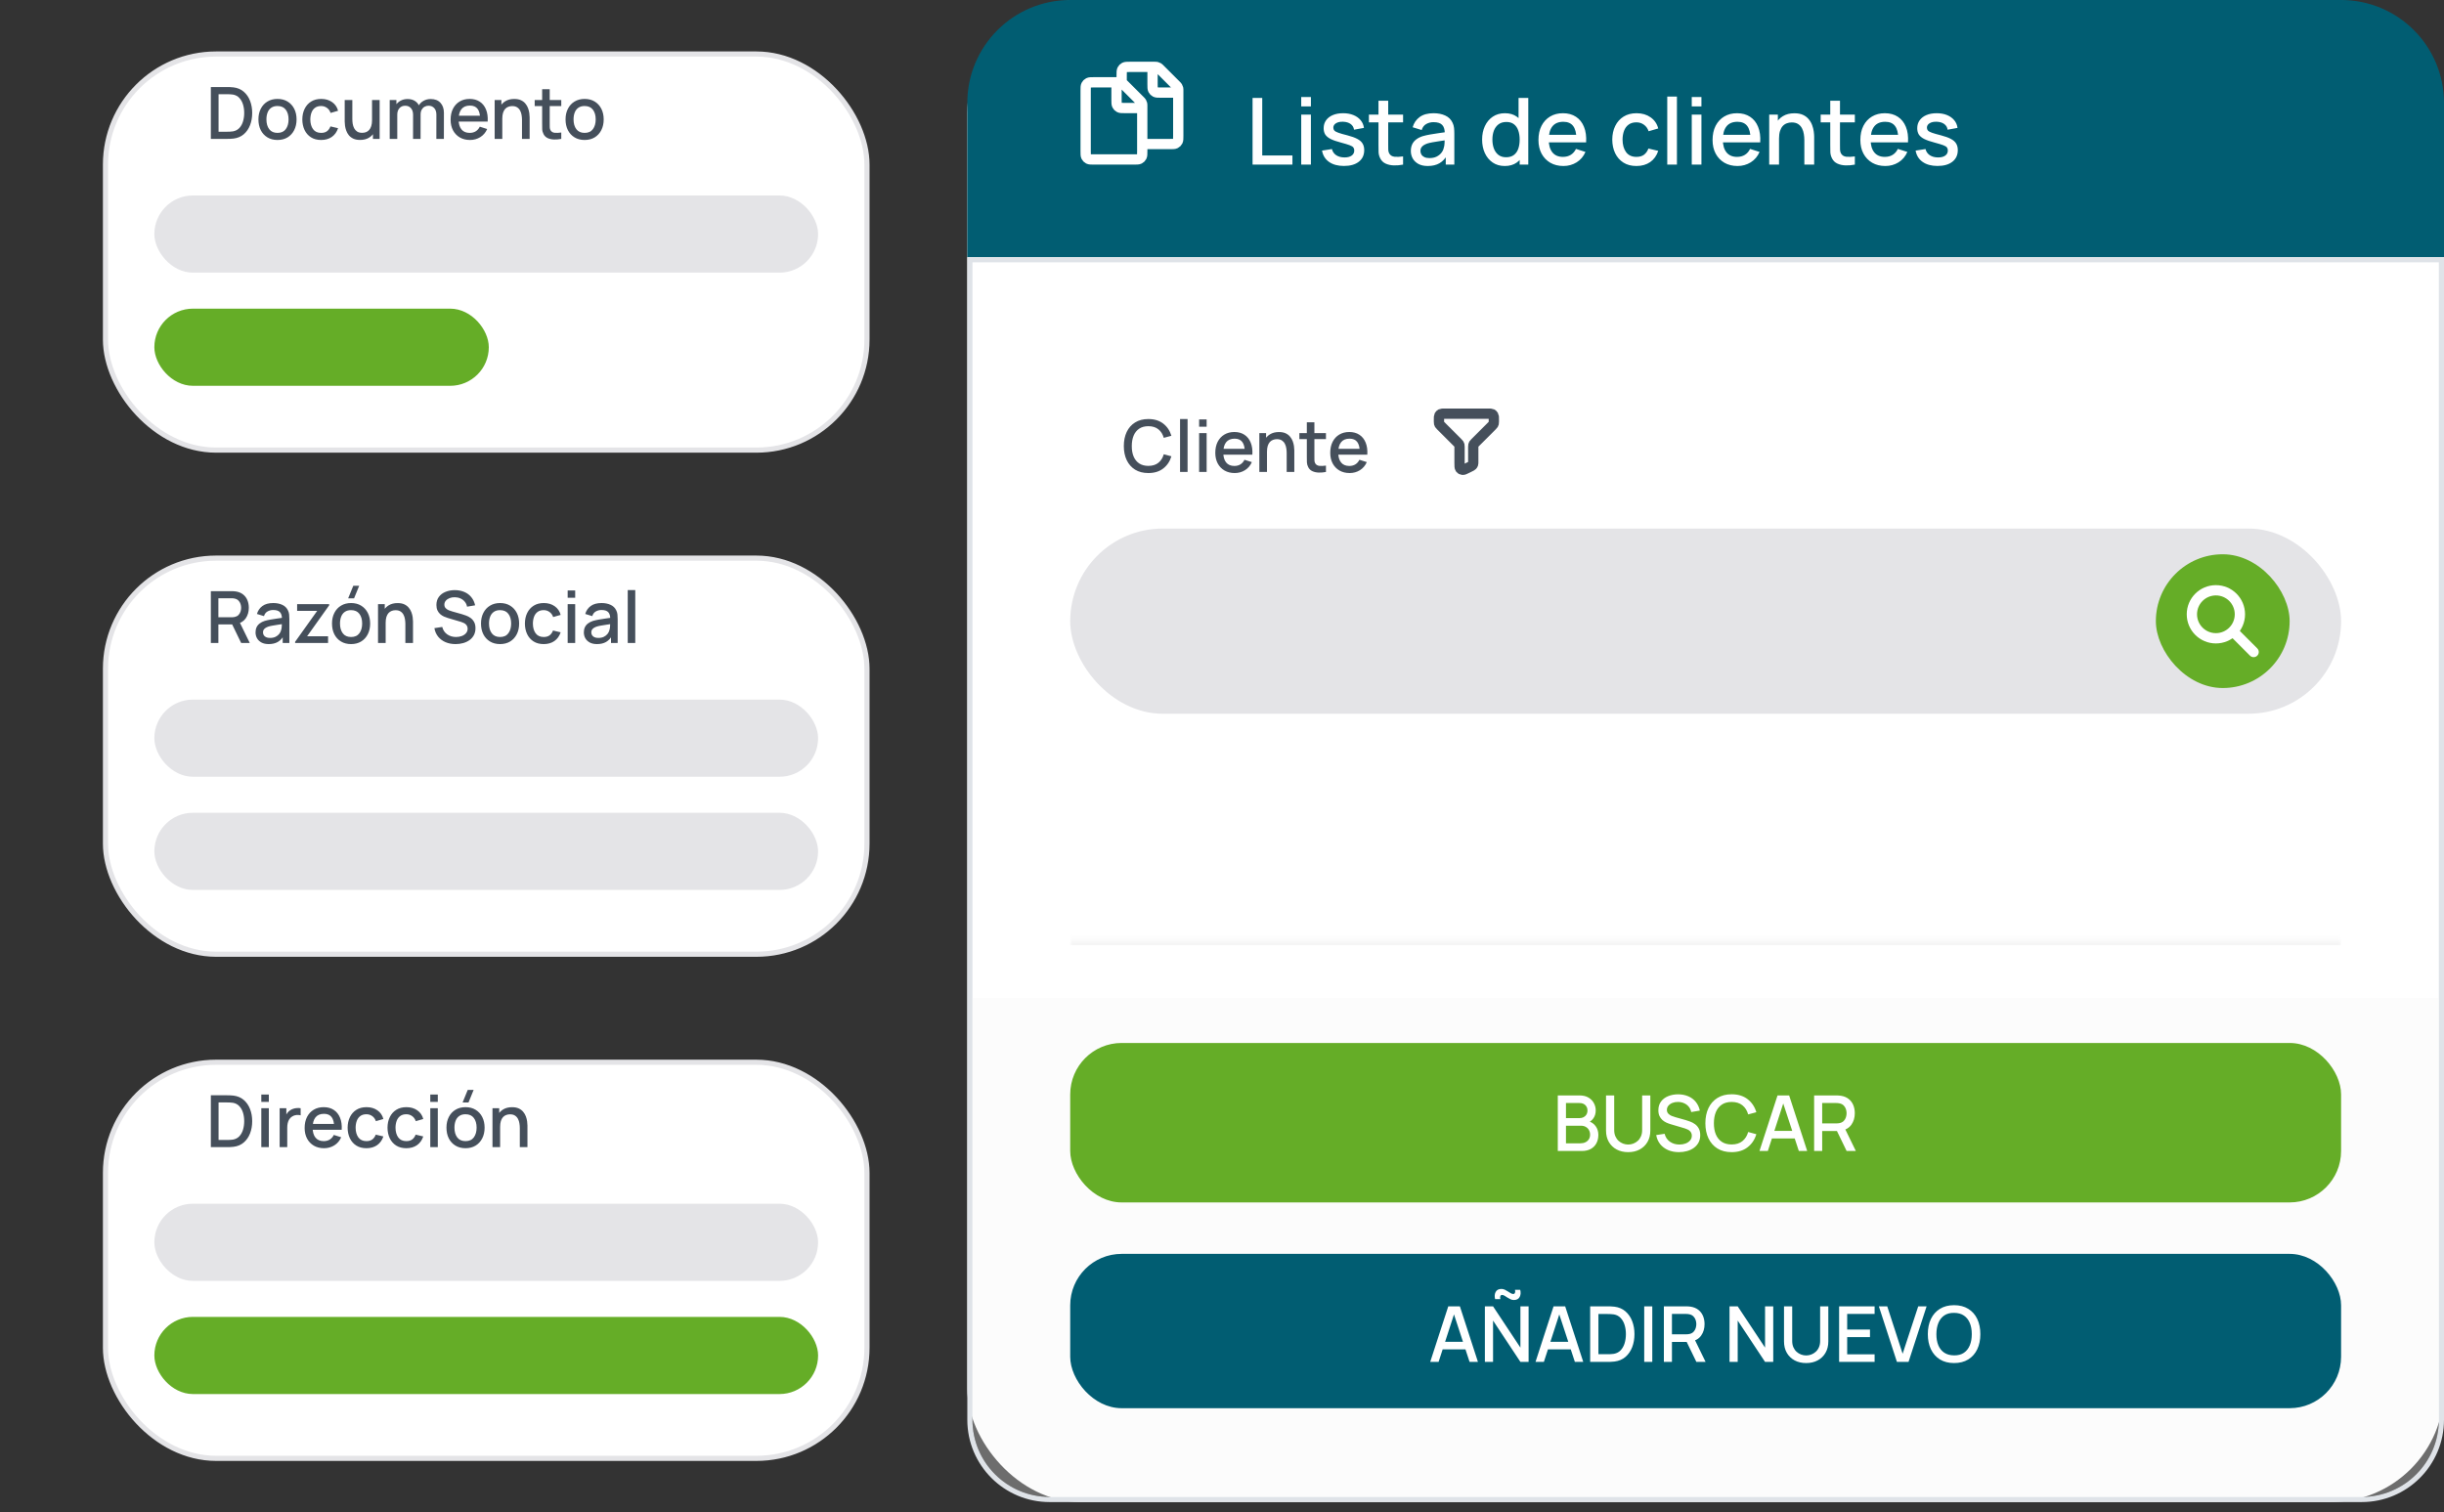 <svg xmlns="http://www.w3.org/2000/svg" width="475" height="294" viewBox="0 0 475 294" fill="none"><rect x="0" y="0" width="475" height="294" fill="#333333" stroke="none"/><rect x="20.5" y="10.5" width="148" height="77" rx="21.5" fill="white"></rect><rect x="20.5" y="10.5" width="148" height="77" rx="21.5" stroke="#E4E4E7"></rect><path d="M40.98 27V16.92H44.137C44.23 16.92 44.403 16.922 44.655 16.927C44.912 16.932 45.157 16.95 45.39 16.983C46.179 17.081 46.841 17.363 47.378 17.83C47.919 18.297 48.328 18.889 48.603 19.608C48.878 20.322 49.016 21.106 49.016 21.96C49.016 22.819 48.878 23.607 48.603 24.326C48.328 25.04 47.919 25.63 47.378 26.097C46.841 26.559 46.179 26.839 45.39 26.937C45.157 26.97 44.912 26.988 44.655 26.993C44.403 26.998 44.23 27 44.137 27H40.98ZM42.478 25.607H44.137C44.296 25.607 44.485 25.602 44.704 25.593C44.923 25.584 45.117 25.565 45.285 25.537C45.798 25.439 46.214 25.217 46.531 24.872C46.853 24.522 47.089 24.093 47.238 23.584C47.387 23.075 47.462 22.534 47.462 21.96C47.462 21.367 47.385 20.819 47.231 20.315C47.077 19.806 46.839 19.382 46.517 19.041C46.2 18.696 45.789 18.476 45.285 18.383C45.117 18.35 44.921 18.332 44.697 18.327C44.478 18.318 44.291 18.313 44.137 18.313H42.478V25.607ZM53.929 27.21C53.173 27.21 52.517 27.04 51.962 26.699C51.407 26.358 50.977 25.889 50.674 25.292C50.375 24.69 50.226 23.997 50.226 23.213C50.226 22.424 50.38 21.731 50.688 21.134C50.996 20.532 51.428 20.065 51.983 19.734C52.538 19.398 53.187 19.23 53.929 19.23C54.685 19.23 55.341 19.4 55.896 19.741C56.451 20.082 56.881 20.551 57.184 21.148C57.487 21.745 57.639 22.434 57.639 23.213C57.639 24.002 57.485 24.697 57.177 25.299C56.874 25.896 56.444 26.365 55.889 26.706C55.334 27.042 54.68 27.21 53.929 27.21ZM53.929 25.831C54.652 25.831 55.191 25.588 55.546 25.103C55.905 24.613 56.085 23.983 56.085 23.213C56.085 22.424 55.903 21.794 55.539 21.323C55.18 20.847 54.643 20.609 53.929 20.609C53.439 20.609 53.035 20.721 52.718 20.945C52.401 21.164 52.165 21.47 52.011 21.862C51.857 22.249 51.78 22.7 51.78 23.213C51.78 24.006 51.962 24.641 52.326 25.117C52.69 25.593 53.224 25.831 53.929 25.831ZM62.411 27.21C61.637 27.21 60.979 27.037 60.437 26.692C59.896 26.347 59.481 25.873 59.191 25.271C58.907 24.669 58.762 23.985 58.757 23.22C58.762 22.441 58.911 21.752 59.205 21.155C59.499 20.553 59.919 20.082 60.465 19.741C61.011 19.4 61.667 19.23 62.432 19.23C63.258 19.23 63.963 19.435 64.546 19.846C65.134 20.257 65.522 20.819 65.708 21.533L64.252 21.953C64.108 21.528 63.87 21.199 63.538 20.966C63.212 20.728 62.836 20.609 62.411 20.609C61.931 20.609 61.536 20.723 61.228 20.952C60.92 21.176 60.692 21.484 60.542 21.876C60.393 22.268 60.316 22.716 60.311 23.22C60.316 23.999 60.493 24.629 60.843 25.11C61.198 25.591 61.721 25.831 62.411 25.831C62.883 25.831 63.263 25.724 63.552 25.509C63.846 25.29 64.07 24.977 64.224 24.571L65.708 24.921C65.461 25.658 65.053 26.225 64.483 26.622C63.914 27.014 63.223 27.21 62.411 27.21ZM69.983 27.203C69.461 27.203 69.022 27.119 68.667 26.951C68.313 26.783 68.023 26.564 67.799 26.293C67.58 26.018 67.412 25.719 67.295 25.397C67.179 25.075 67.099 24.76 67.057 24.452C67.015 24.144 66.994 23.873 66.994 23.64V19.44H68.478V23.157C68.478 23.451 68.502 23.754 68.548 24.067C68.6 24.375 68.693 24.662 68.828 24.928C68.968 25.194 69.162 25.409 69.409 25.572C69.661 25.735 69.988 25.817 70.389 25.817C70.651 25.817 70.898 25.775 71.131 25.691C71.365 25.602 71.568 25.462 71.74 25.271C71.918 25.08 72.055 24.828 72.153 24.515C72.256 24.202 72.307 23.822 72.307 23.374L73.217 23.717C73.217 24.403 73.089 25.01 72.832 25.537C72.576 26.06 72.207 26.468 71.726 26.762C71.246 27.056 70.665 27.203 69.983 27.203ZM72.482 27V24.816H72.307V19.44H73.784V27H72.482ZM84.806 27L84.813 22.289C84.813 21.743 84.673 21.318 84.393 21.015C84.113 20.707 83.744 20.553 83.287 20.553C83.007 20.553 82.75 20.618 82.517 20.749C82.288 20.875 82.101 21.066 81.957 21.323C81.817 21.575 81.747 21.892 81.747 22.275L81.04 21.918C81.03 21.386 81.142 20.919 81.376 20.518C81.614 20.117 81.936 19.806 82.342 19.587C82.748 19.363 83.203 19.251 83.707 19.251C84.523 19.251 85.156 19.496 85.604 19.986C86.052 20.476 86.276 21.127 86.276 21.939L86.269 27H84.806ZM75.741 27V19.44H77.043V21.624H77.211V27H75.741ZM80.277 27L80.284 22.317C80.284 21.766 80.144 21.335 79.864 21.022C79.588 20.709 79.217 20.553 78.751 20.553C78.289 20.553 77.915 20.712 77.631 21.029C77.351 21.346 77.211 21.762 77.211 22.275L76.511 21.827C76.511 21.332 76.63 20.891 76.868 20.504C77.106 20.117 77.428 19.811 77.834 19.587C78.24 19.363 78.699 19.251 79.213 19.251C79.749 19.251 80.207 19.365 80.585 19.594C80.963 19.818 81.25 20.133 81.446 20.539C81.646 20.945 81.747 21.416 81.747 21.953L81.74 27H80.277ZM91.351 27.21C90.599 27.21 89.939 27.047 89.37 26.72C88.805 26.389 88.364 25.929 88.047 25.341C87.734 24.748 87.578 24.062 87.578 23.283C87.578 22.457 87.732 21.741 88.04 21.134C88.352 20.527 88.786 20.058 89.342 19.727C89.897 19.396 90.543 19.23 91.281 19.23C92.051 19.23 92.706 19.41 93.248 19.769C93.789 20.124 94.193 20.63 94.459 21.288C94.729 21.946 94.837 22.728 94.781 23.633H93.318V23.101C93.308 22.224 93.14 21.575 92.814 21.155C92.492 20.735 91.999 20.525 91.337 20.525C90.604 20.525 90.053 20.756 89.685 21.218C89.316 21.68 89.132 22.347 89.132 23.22C89.132 24.051 89.316 24.695 89.685 25.152C90.053 25.605 90.585 25.831 91.281 25.831C91.738 25.831 92.132 25.728 92.464 25.523C92.8 25.313 93.061 25.014 93.248 24.627L94.683 25.082C94.389 25.759 93.943 26.284 93.346 26.657C92.748 27.026 92.083 27.21 91.351 27.21ZM88.656 23.633V22.492H94.053V23.633H88.656ZM101.452 27V23.283C101.452 22.989 101.426 22.688 101.375 22.38C101.328 22.067 101.235 21.778 101.095 21.512C100.96 21.246 100.766 21.031 100.514 20.868C100.267 20.705 99.942 20.623 99.541 20.623C99.28 20.623 99.032 20.667 98.799 20.756C98.566 20.84 98.36 20.978 98.183 21.169C98.01 21.36 97.873 21.612 97.77 21.925C97.672 22.238 97.623 22.618 97.623 23.066L96.713 22.723C96.713 22.037 96.841 21.433 97.098 20.91C97.355 20.383 97.723 19.972 98.204 19.678C98.685 19.384 99.266 19.237 99.947 19.237C100.47 19.237 100.908 19.321 101.263 19.489C101.618 19.657 101.905 19.879 102.124 20.154C102.348 20.425 102.518 20.721 102.635 21.043C102.752 21.365 102.831 21.68 102.873 21.988C102.915 22.296 102.936 22.567 102.936 22.8V27H101.452ZM96.139 27V19.44H97.448V21.624H97.623V27H96.139ZM109.085 27C108.609 27.093 108.143 27.133 107.685 27.119C107.228 27.105 106.82 27.016 106.46 26.853C106.101 26.69 105.83 26.433 105.648 26.083C105.485 25.77 105.396 25.453 105.382 25.131C105.373 24.804 105.368 24.436 105.368 24.025V17.34H106.838V23.955C106.838 24.258 106.841 24.522 106.845 24.746C106.855 24.97 106.904 25.159 106.992 25.313C107.16 25.602 107.426 25.768 107.79 25.81C108.159 25.847 108.591 25.831 109.085 25.761V27ZM103.919 20.616V19.44H109.085V20.616H103.919ZM113.62 27.21C112.864 27.21 112.209 27.04 111.653 26.699C111.098 26.358 110.669 25.889 110.365 25.292C110.067 24.69 109.917 23.997 109.917 23.213C109.917 22.424 110.071 21.731 110.379 21.134C110.687 20.532 111.119 20.065 111.674 19.734C112.23 19.398 112.878 19.23 113.62 19.23C114.376 19.23 115.032 19.4 115.587 19.741C116.143 20.082 116.572 20.551 116.875 21.148C117.179 21.745 117.33 22.434 117.33 23.213C117.33 24.002 117.176 24.697 116.868 25.299C116.565 25.896 116.136 26.365 115.58 26.706C115.025 27.042 114.372 27.21 113.62 27.21ZM113.62 25.831C114.344 25.831 114.883 25.588 115.237 25.103C115.597 24.613 115.776 23.983 115.776 23.213C115.776 22.424 115.594 21.794 115.23 21.323C114.871 20.847 114.334 20.609 113.62 20.609C113.13 20.609 112.727 20.721 112.409 20.945C112.092 21.164 111.856 21.47 111.702 21.862C111.548 22.249 111.471 22.7 111.471 23.213C111.471 24.006 111.653 24.641 112.017 25.117C112.381 25.593 112.916 25.831 113.62 25.831Z" fill="#454F5B"></path><rect x="30.5" y="38.5" width="128" height="14" rx="7" fill="#E4E4E7"></rect><rect x="30.5" y="38.5" width="128" height="14" rx="7" stroke="#E4E4E7"></rect><rect x="30.5" y="60.5" width="64" height="14" rx="7" fill="#65AD27"></rect><rect x="30.5" y="60.5" width="64" height="14" rx="7" stroke="#65AD27"></rect><rect x="20.5" y="108.5" width="148" height="77" rx="21.5" fill="white"></rect><rect x="20.5" y="108.5" width="148" height="77" rx="21.5" stroke="#E4E4E7"></rect><path d="M40.98 125V114.92H45.054C45.152 114.92 45.273 114.925 45.418 114.934C45.563 114.939 45.7 114.953 45.831 114.976C46.391 115.065 46.858 115.256 47.231 115.55C47.609 115.844 47.891 116.215 48.078 116.663C48.265 117.111 48.358 117.606 48.358 118.147C48.358 118.95 48.153 119.643 47.742 120.226C47.331 120.805 46.715 121.166 45.894 121.311L45.299 121.381H42.443V125H40.98ZM46.874 125L44.886 120.898L46.363 120.52L48.547 125H46.874ZM42.443 119.995H44.998C45.091 119.995 45.194 119.99 45.306 119.981C45.423 119.972 45.532 119.955 45.635 119.932C45.934 119.862 46.174 119.734 46.356 119.547C46.538 119.356 46.669 119.136 46.748 118.889C46.827 118.642 46.867 118.394 46.867 118.147C46.867 117.9 46.827 117.655 46.748 117.412C46.669 117.165 46.538 116.948 46.356 116.761C46.174 116.57 45.934 116.439 45.635 116.369C45.532 116.341 45.423 116.322 45.306 116.313C45.194 116.304 45.091 116.299 44.998 116.299H42.443V119.995ZM52.221 125.21C51.66 125.21 51.191 125.107 50.813 124.902C50.435 124.692 50.148 124.417 49.953 124.076C49.761 123.731 49.666 123.353 49.666 122.942C49.666 122.559 49.733 122.223 49.868 121.934C50.004 121.645 50.205 121.4 50.471 121.199C50.736 120.994 51.063 120.828 51.45 120.702C51.786 120.604 52.167 120.518 52.592 120.443C53.016 120.368 53.462 120.298 53.928 120.233C54.4 120.168 54.867 120.102 55.328 120.037L54.797 120.331C54.806 119.738 54.68 119.3 54.419 119.015C54.162 118.726 53.718 118.581 53.089 118.581C52.692 118.581 52.328 118.674 51.996 118.861C51.665 119.043 51.434 119.346 51.303 119.771L49.938 119.351C50.125 118.702 50.48 118.187 51.002 117.804C51.53 117.421 52.23 117.23 53.102 117.23C53.779 117.23 54.367 117.347 54.867 117.58C55.37 117.809 55.739 118.173 55.972 118.672C56.094 118.919 56.169 119.181 56.197 119.456C56.224 119.731 56.239 120.028 56.239 120.345V125H54.944V123.271L55.196 123.495C54.883 124.074 54.484 124.505 53.998 124.79C53.518 125.07 52.925 125.21 52.221 125.21ZM52.48 124.013C52.895 124.013 53.252 123.941 53.55 123.796C53.849 123.647 54.09 123.458 54.272 123.229C54.453 123 54.572 122.762 54.629 122.515C54.708 122.291 54.752 122.039 54.761 121.759C54.776 121.479 54.782 121.255 54.782 121.087L55.258 121.262C54.797 121.332 54.377 121.395 53.998 121.451C53.62 121.507 53.278 121.563 52.969 121.619C52.666 121.67 52.395 121.733 52.157 121.808C51.957 121.878 51.777 121.962 51.618 122.06C51.465 122.158 51.341 122.277 51.248 122.417C51.159 122.557 51.114 122.727 51.114 122.928C51.114 123.124 51.163 123.306 51.261 123.474C51.359 123.637 51.509 123.768 51.709 123.866C51.91 123.964 52.167 124.013 52.48 124.013ZM57.356 125V124.769L61.647 118.749H57.748V117.44H63.971V117.678L59.687 123.691H63.761V125H57.356ZM68.811 116.32H67.663L68.664 113.87H69.812L68.811 116.32ZM68.23 125.21C67.474 125.21 66.818 125.04 66.263 124.699C65.707 124.358 65.278 123.889 64.975 123.292C64.676 122.69 64.527 121.997 64.527 121.213C64.527 120.424 64.681 119.731 64.989 119.134C65.297 118.532 65.728 118.065 66.284 117.734C66.839 117.398 67.488 117.23 68.23 117.23C68.986 117.23 69.641 117.4 70.197 117.741C70.752 118.082 71.181 118.551 71.485 119.148C71.788 119.745 71.94 120.434 71.94 121.213C71.94 122.002 71.786 122.697 71.478 123.299C71.174 123.896 70.745 124.365 70.19 124.706C69.635 125.042 68.981 125.21 68.23 125.21ZM68.23 123.831C68.953 123.831 69.492 123.588 69.847 123.103C70.206 122.613 70.386 121.983 70.386 121.213C70.386 120.424 70.204 119.794 69.84 119.323C69.481 118.847 68.944 118.609 68.23 118.609C67.74 118.609 67.336 118.721 67.019 118.945C66.701 119.164 66.466 119.47 66.312 119.862C66.158 120.249 66.081 120.7 66.081 121.213C66.081 122.006 66.263 122.641 66.627 123.117C66.991 123.593 67.525 123.831 68.23 123.831ZM78.784 125V121.283C78.784 120.989 78.758 120.688 78.707 120.38C78.66 120.067 78.567 119.778 78.427 119.512C78.292 119.246 78.098 119.031 77.846 118.868C77.599 118.705 77.274 118.623 76.873 118.623C76.612 118.623 76.364 118.667 76.131 118.756C75.898 118.84 75.692 118.978 75.515 119.169C75.342 119.36 75.205 119.612 75.102 119.925C75.004 120.238 74.955 120.618 74.955 121.066L74.045 120.723C74.045 120.037 74.173 119.433 74.43 118.91C74.687 118.383 75.055 117.972 75.536 117.678C76.017 117.384 76.598 117.237 77.279 117.237C77.802 117.237 78.24 117.321 78.595 117.489C78.95 117.657 79.237 117.879 79.456 118.154C79.68 118.425 79.85 118.721 79.967 119.043C80.084 119.365 80.163 119.68 80.205 119.988C80.247 120.296 80.268 120.567 80.268 120.8V125H78.784ZM73.471 125V117.44H74.78V119.624H74.955V125H73.471ZM88.548 125.21C87.825 125.21 87.171 125.086 86.588 124.839C86.009 124.587 85.531 124.23 85.153 123.768C84.78 123.301 84.537 122.748 84.425 122.109L85.951 121.878C86.105 122.494 86.427 122.975 86.917 123.32C87.407 123.661 87.979 123.831 88.632 123.831C89.038 123.831 89.411 123.768 89.752 123.642C90.093 123.511 90.366 123.327 90.571 123.089C90.781 122.846 90.886 122.557 90.886 122.221C90.886 122.039 90.853 121.878 90.788 121.738C90.727 121.598 90.641 121.477 90.529 121.374C90.422 121.267 90.289 121.176 90.13 121.101C89.976 121.022 89.806 120.954 89.619 120.898L87.036 120.135C86.784 120.06 86.527 119.965 86.266 119.848C86.005 119.727 85.764 119.57 85.545 119.379C85.33 119.183 85.155 118.943 85.02 118.658C84.885 118.369 84.817 118.019 84.817 117.608C84.817 116.987 84.976 116.462 85.293 116.033C85.615 115.599 86.049 115.272 86.595 115.053C87.141 114.829 87.752 114.717 88.429 114.717C89.11 114.726 89.719 114.848 90.256 115.081C90.797 115.314 91.245 115.65 91.6 116.089C91.959 116.523 92.207 117.05 92.342 117.671L90.774 117.937C90.704 117.559 90.555 117.235 90.326 116.964C90.097 116.689 89.817 116.479 89.486 116.334C89.155 116.185 88.795 116.108 88.408 116.103C88.035 116.094 87.692 116.15 87.379 116.271C87.071 116.392 86.824 116.563 86.637 116.782C86.455 117.001 86.364 117.253 86.364 117.538C86.364 117.818 86.446 118.044 86.609 118.217C86.772 118.39 86.973 118.527 87.211 118.63C87.454 118.728 87.694 118.81 87.932 118.875L89.794 119.4C90.027 119.465 90.291 119.554 90.585 119.666C90.884 119.773 91.171 119.925 91.446 120.121C91.726 120.317 91.957 120.578 92.139 120.905C92.321 121.227 92.412 121.633 92.412 122.123C92.412 122.632 92.309 123.08 92.104 123.467C91.899 123.85 91.616 124.172 91.257 124.433C90.902 124.69 90.492 124.883 90.025 125.014C89.558 125.145 89.066 125.21 88.548 125.21ZM97.187 125.21C96.431 125.21 95.775 125.04 95.22 124.699C94.665 124.358 94.235 123.889 93.932 123.292C93.633 122.69 93.484 121.997 93.484 121.213C93.484 120.424 93.638 119.731 93.946 119.134C94.254 118.532 94.686 118.065 95.241 117.734C95.796 117.398 96.445 117.23 97.187 117.23C97.943 117.23 98.599 117.4 99.154 117.741C99.709 118.082 100.138 118.551 100.442 119.148C100.745 119.745 100.897 120.434 100.897 121.213C100.897 122.002 100.743 122.697 100.435 123.299C100.131 123.896 99.702 124.365 99.147 124.706C98.591 125.042 97.938 125.21 97.187 125.21ZM97.187 123.831C97.91 123.831 98.449 123.588 98.804 123.103C99.163 122.613 99.343 121.983 99.343 121.213C99.343 120.424 99.161 119.794 98.797 119.323C98.438 118.847 97.901 118.609 97.187 118.609C96.697 118.609 96.293 118.721 95.976 118.945C95.659 119.164 95.423 119.47 95.269 119.862C95.115 120.249 95.038 120.7 95.038 121.213C95.038 122.006 95.22 122.641 95.584 123.117C95.948 123.593 96.482 123.831 97.187 123.831ZM105.669 125.21C104.894 125.21 104.236 125.037 103.695 124.692C103.154 124.347 102.738 123.873 102.449 123.271C102.164 122.669 102.02 121.985 102.015 121.22C102.02 120.441 102.169 119.752 102.463 119.155C102.757 118.553 103.177 118.082 103.723 117.741C104.269 117.4 104.925 117.23 105.69 117.23C106.516 117.23 107.221 117.435 107.804 117.846C108.392 118.257 108.779 118.819 108.966 119.533L107.51 119.953C107.365 119.528 107.127 119.199 106.796 118.966C106.469 118.728 106.094 118.609 105.669 118.609C105.188 118.609 104.794 118.723 104.486 118.952C104.178 119.176 103.949 119.484 103.8 119.876C103.651 120.268 103.574 120.716 103.569 121.22C103.574 121.999 103.751 122.629 104.101 123.11C104.456 123.591 104.978 123.831 105.669 123.831C106.14 123.831 106.521 123.724 106.81 123.509C107.104 123.29 107.328 122.977 107.482 122.571L108.966 122.921C108.719 123.658 108.31 124.225 107.741 124.622C107.172 125.014 106.481 125.21 105.669 125.21ZM110.327 116.201V114.78H111.79V116.201H110.327ZM110.327 125V117.44H111.79V125H110.327ZM116.027 125.21C115.467 125.21 114.998 125.107 114.62 124.902C114.242 124.692 113.955 124.417 113.759 124.076C113.568 123.731 113.472 123.353 113.472 122.942C113.472 122.559 113.54 122.223 113.675 121.934C113.81 121.645 114.011 121.4 114.277 121.199C114.543 120.994 114.87 120.828 115.257 120.702C115.593 120.604 115.973 120.518 116.398 120.443C116.823 120.368 117.268 120.298 117.735 120.233C118.206 120.168 118.673 120.102 119.135 120.037L118.603 120.331C118.612 119.738 118.486 119.3 118.225 119.015C117.968 118.726 117.525 118.581 116.895 118.581C116.498 118.581 116.134 118.674 115.803 118.861C115.472 119.043 115.241 119.346 115.11 119.771L113.745 119.351C113.932 118.702 114.286 118.187 114.809 117.804C115.336 117.421 116.036 117.23 116.909 117.23C117.586 117.23 118.174 117.347 118.673 117.58C119.177 117.809 119.546 118.173 119.779 118.672C119.9 118.919 119.975 119.181 120.003 119.456C120.031 119.731 120.045 120.028 120.045 120.345V125H118.75V123.271L119.002 123.495C118.689 124.074 118.29 124.505 117.805 124.79C117.324 125.07 116.732 125.21 116.027 125.21ZM116.286 124.013C116.701 124.013 117.058 123.941 117.357 123.796C117.656 123.647 117.896 123.458 118.078 123.229C118.26 123 118.379 122.762 118.435 122.515C118.514 122.291 118.559 122.039 118.568 121.759C118.582 121.479 118.589 121.255 118.589 121.087L119.065 121.262C118.603 121.332 118.183 121.395 117.805 121.451C117.427 121.507 117.084 121.563 116.776 121.619C116.473 121.67 116.202 121.733 115.964 121.808C115.763 121.878 115.584 121.962 115.425 122.06C115.271 122.158 115.147 122.277 115.054 122.417C114.965 122.557 114.921 122.727 114.921 122.928C114.921 123.124 114.97 123.306 115.068 123.474C115.166 123.637 115.315 123.768 115.516 123.866C115.717 123.964 115.973 124.013 116.286 124.013ZM122.003 125V114.71H123.466V125H122.003Z" fill="#454F5B"></path><rect x="30.5" y="136.5" width="128" height="14" rx="7" fill="#E4E4E7"></rect><rect x="30.5" y="136.5" width="128" height="14" rx="7" stroke="#E4E4E7"></rect><rect x="30.5" y="158.5" width="128" height="14" rx="7" fill="#E4E4E7"></rect><rect x="30.5" y="158.5" width="128" height="14" rx="7" stroke="#E4E4E7"></rect><rect x="20.5" y="206.5" width="148" height="77" rx="21.5" fill="white"></rect><rect x="20.5" y="206.5" width="148" height="77" rx="21.5" stroke="#E4E4E7"></rect><path d="M40.98 223V212.92H44.137C44.23 212.92 44.403 212.922 44.655 212.927C44.912 212.932 45.157 212.95 45.39 212.983C46.179 213.081 46.841 213.363 47.378 213.83C47.919 214.297 48.328 214.889 48.603 215.608C48.878 216.322 49.016 217.106 49.016 217.96C49.016 218.819 48.878 219.607 48.603 220.326C48.328 221.04 47.919 221.63 47.378 222.097C46.841 222.559 46.179 222.839 45.39 222.937C45.157 222.97 44.912 222.988 44.655 222.993C44.403 222.998 44.23 223 44.137 223H40.98ZM42.478 221.607H44.137C44.296 221.607 44.485 221.602 44.704 221.593C44.923 221.584 45.117 221.565 45.285 221.537C45.798 221.439 46.214 221.217 46.531 220.872C46.853 220.522 47.089 220.093 47.238 219.584C47.387 219.075 47.462 218.534 47.462 217.96C47.462 217.367 47.385 216.819 47.231 216.315C47.077 215.806 46.839 215.382 46.517 215.041C46.2 214.696 45.789 214.476 45.285 214.383C45.117 214.35 44.921 214.332 44.697 214.327C44.478 214.318 44.291 214.313 44.137 214.313H42.478V221.607ZM50.786 214.201V212.78H52.249V214.201H50.786ZM50.786 223V215.44H52.249V223H50.786ZM54.351 223V215.44H55.653V217.274L55.471 217.036C55.564 216.793 55.686 216.572 55.835 216.371C55.984 216.166 56.157 215.998 56.353 215.867C56.544 215.727 56.757 215.62 56.99 215.545C57.228 215.466 57.471 215.419 57.718 215.405C57.965 215.386 58.203 215.398 58.432 215.44V216.812C58.185 216.747 57.909 216.728 57.606 216.756C57.307 216.784 57.032 216.88 56.78 217.043C56.542 217.197 56.353 217.384 56.213 217.603C56.078 217.822 55.98 218.067 55.919 218.338C55.858 218.604 55.828 218.886 55.828 219.185V223H54.351ZM62.981 223.21C62.23 223.21 61.57 223.047 61 222.72C60.436 222.389 59.995 221.929 59.677 221.341C59.365 220.748 59.208 220.062 59.208 219.283C59.208 218.457 59.362 217.741 59.67 217.134C59.983 216.527 60.417 216.058 60.972 215.727C61.528 215.396 62.174 215.23 62.911 215.23C63.681 215.23 64.337 215.41 64.878 215.769C65.42 216.124 65.823 216.63 66.089 217.288C66.36 217.946 66.467 218.728 66.411 219.633H64.948V219.101C64.939 218.224 64.771 217.575 64.444 217.155C64.122 216.735 63.63 216.525 62.967 216.525C62.235 216.525 61.684 216.756 61.315 217.218C60.947 217.68 60.762 218.347 60.762 219.22C60.762 220.051 60.947 220.695 61.315 221.152C61.684 221.605 62.216 221.831 62.911 221.831C63.369 221.831 63.763 221.728 64.094 221.523C64.43 221.313 64.692 221.014 64.878 220.627L66.313 221.082C66.019 221.759 65.574 222.284 64.976 222.657C64.379 223.026 63.714 223.21 62.981 223.21ZM60.286 219.633V218.492H65.683V219.633H60.286ZM71.216 223.21C70.441 223.21 69.783 223.037 69.242 222.692C68.701 222.347 68.285 221.873 67.996 221.271C67.711 220.669 67.567 219.985 67.562 219.22C67.567 218.441 67.716 217.752 68.01 217.155C68.304 216.553 68.724 216.082 69.27 215.741C69.816 215.4 70.472 215.23 71.237 215.23C72.063 215.23 72.768 215.435 73.351 215.846C73.939 216.257 74.326 216.819 74.513 217.533L73.057 217.953C72.912 217.528 72.674 217.199 72.343 216.966C72.016 216.728 71.641 216.609 71.216 216.609C70.735 216.609 70.341 216.723 70.033 216.952C69.725 217.176 69.496 217.484 69.347 217.876C69.198 218.268 69.121 218.716 69.116 219.22C69.121 219.999 69.298 220.629 69.648 221.11C70.003 221.591 70.525 221.831 71.216 221.831C71.687 221.831 72.068 221.724 72.357 221.509C72.651 221.29 72.875 220.977 73.029 220.571L74.513 220.921C74.266 221.658 73.857 222.225 73.288 222.622C72.719 223.014 72.028 223.21 71.216 223.21ZM78.968 223.21C78.193 223.21 77.535 223.037 76.994 222.692C76.453 222.347 76.037 221.873 75.748 221.271C75.463 220.669 75.319 219.985 75.314 219.22C75.319 218.441 75.468 217.752 75.762 217.155C76.056 216.553 76.476 216.082 77.022 215.741C77.568 215.4 78.224 215.23 78.989 215.23C79.815 215.23 80.52 215.435 81.103 215.846C81.691 216.257 82.078 216.819 82.265 217.533L80.809 217.953C80.664 217.528 80.426 217.199 80.095 216.966C79.768 216.728 79.393 216.609 78.968 216.609C78.487 216.609 78.093 216.723 77.785 216.952C77.477 217.176 77.248 217.484 77.099 217.876C76.95 218.268 76.873 218.716 76.868 219.22C76.873 219.999 77.05 220.629 77.4 221.11C77.755 221.591 78.277 221.831 78.968 221.831C79.439 221.831 79.82 221.724 80.109 221.509C80.403 221.29 80.627 220.977 80.781 220.571L82.265 220.921C82.018 221.658 81.609 222.225 81.04 222.622C80.471 223.014 79.78 223.21 78.968 223.21ZM83.626 214.201V212.78H85.089V214.201H83.626ZM83.626 223V215.44H85.089V223H83.626ZM91.055 214.32H89.907L90.908 211.87H92.056L91.055 214.32ZM90.474 223.21C89.718 223.21 89.062 223.04 88.507 222.699C87.952 222.358 87.522 221.889 87.219 221.292C86.92 220.69 86.771 219.997 86.771 219.213C86.771 218.424 86.925 217.731 87.233 217.134C87.541 216.532 87.973 216.065 88.528 215.734C89.083 215.398 89.732 215.23 90.474 215.23C91.23 215.23 91.886 215.4 92.441 215.741C92.996 216.082 93.426 216.551 93.729 217.148C94.032 217.745 94.184 218.434 94.184 219.213C94.184 220.002 94.03 220.697 93.722 221.299C93.419 221.896 92.989 222.365 92.434 222.706C91.879 223.042 91.225 223.21 90.474 223.21ZM90.474 221.831C91.197 221.831 91.736 221.588 92.091 221.103C92.45 220.613 92.63 219.983 92.63 219.213C92.63 218.424 92.448 217.794 92.084 217.323C91.725 216.847 91.188 216.609 90.474 216.609C89.984 216.609 89.58 216.721 89.263 216.945C88.946 217.164 88.71 217.47 88.556 217.862C88.402 218.249 88.325 218.7 88.325 219.213C88.325 220.006 88.507 220.641 88.871 221.117C89.235 221.593 89.769 221.831 90.474 221.831ZM101.028 223V219.283C101.028 218.989 101.003 218.688 100.951 218.38C100.905 218.067 100.811 217.778 100.671 217.512C100.536 217.246 100.342 217.031 100.09 216.868C99.843 216.705 99.519 216.623 99.117 216.623C98.856 216.623 98.609 216.667 98.375 216.756C98.142 216.84 97.936 216.978 97.759 217.169C97.587 217.36 97.449 217.612 97.346 217.925C97.248 218.238 97.199 218.618 97.199 219.066L96.289 218.723C96.289 218.037 96.418 217.433 96.674 216.91C96.931 216.383 97.299 215.972 97.78 215.678C98.261 215.384 98.842 215.237 99.523 215.237C100.046 215.237 100.485 215.321 100.839 215.489C101.194 215.657 101.481 215.879 101.7 216.154C101.924 216.425 102.095 216.721 102.211 217.043C102.328 217.365 102.407 217.68 102.449 217.988C102.491 218.296 102.512 218.567 102.512 218.8V223H101.028ZM95.715 223V215.44H97.024V217.624H97.199V223H95.715Z" fill="#454F5B"></path><rect x="30.5" y="234.5" width="128" height="14" rx="7" fill="#E4E4E7"></rect><rect x="30.5" y="234.5" width="128" height="14" rx="7" stroke="#E4E4E7"></rect><rect x="30.5" y="256.5" width="128" height="14" rx="7" fill="#65AD27"></rect><rect x="30.5" y="256.5" width="128" height="14" rx="7" stroke="#65AD27"></rect><rect x="188" width="287" height="292" rx="22" fill="white"></rect><path d="M188 20C188 8.954 196.954 0 208 0H455C466.046 0 475 8.954 475 20V50H188V20Z" fill="#015D72"></path><path d="M218 16V14.6C218 14.04 218 13.76 218.109 13.546C218.205 13.358 218.358 13.205 218.546 13.109C218.76 13 219.04 13 219.6 13H224.337C224.581 13 224.704 13 224.819 13.028C224.921 13.052 225.019 13.092 225.108 13.147C225.209 13.209 225.296 13.296 225.469 13.469L228.531 16.531C228.704 16.704 228.791 16.791 228.853 16.892C228.907 16.981 228.948 17.079 228.973 17.181C229 17.296 229 17.418 229 17.663V26.4C229 26.96 229 27.24 228.891 27.454C228.795 27.642 228.643 27.795 228.454 27.891C228.24 28 227.96 28 227.4 28H222M222 21H218.6C218.04 21 217.76 21 217.546 20.891C217.358 20.795 217.205 20.642 217.109 20.454C217 20.24 217 19.96 217 19.4V16M229 18H225.6C225.04 18 224.76 18 224.546 17.891C224.358 17.795 224.205 17.642 224.109 17.454C224 17.24 224 16.96 224 16.4V13M222 29.4V20.663C222 20.418 222 20.296 221.973 20.181C221.948 20.079 221.907 19.981 221.853 19.892C221.791 19.791 221.704 19.704 221.531 19.531L218.469 16.469C218.296 16.296 218.209 16.209 218.108 16.147C218.019 16.093 217.921 16.052 217.819 16.028C217.704 16 217.581 16 217.337 16H212.6C212.04 16 211.76 16 211.546 16.109C211.358 16.205 211.205 16.358 211.109 16.546C211 16.76 211 17.04 211 17.6V29.4C211 29.96 211 30.24 211.109 30.454C211.205 30.642 211.358 30.795 211.546 30.891C211.76 31 212.04 31 212.6 31H220.4C220.96 31 221.24 31 221.454 30.891C221.643 30.795 221.795 30.642 221.891 30.454C222 30.24 222 29.96 222 29.4Z" stroke="white" stroke-width="2" stroke-linecap="round" stroke-linejoin="round"></path><path d="M243.44 32V19.04H245.321V30.227H251.189V32H243.44ZM252.897 20.687V18.86H254.778V20.687H252.897ZM252.897 32V22.28H254.778V32H252.897ZM261.198 32.261C260.016 32.261 259.053 32 258.309 31.478C257.565 30.956 257.109 30.221 256.941 29.273L258.867 28.976C258.987 29.48 259.263 29.879 259.695 30.173C260.133 30.461 260.676 30.605 261.324 30.605C261.912 30.605 262.371 30.485 262.701 30.245C263.037 30.005 263.205 29.675 263.205 29.255C263.205 29.009 263.145 28.811 263.025 28.661C262.911 28.505 262.668 28.358 262.296 28.22C261.924 28.082 261.357 27.911 260.595 27.707C259.761 27.491 259.098 27.26 258.606 27.014C258.12 26.762 257.772 26.471 257.562 26.141C257.358 25.805 257.256 25.4 257.256 24.926C257.256 24.338 257.412 23.825 257.724 23.387C258.036 22.949 258.474 22.61 259.038 22.37C259.608 22.13 260.274 22.01 261.036 22.01C261.78 22.01 262.443 22.127 263.025 22.361C263.607 22.595 264.078 22.928 264.438 23.36C264.798 23.786 265.014 24.287 265.086 24.863L263.16 25.214C263.094 24.746 262.875 24.377 262.503 24.107C262.131 23.837 261.648 23.69 261.054 23.666C260.484 23.642 260.022 23.738 259.668 23.954C259.314 24.164 259.137 24.455 259.137 24.827C259.137 25.043 259.203 25.226 259.335 25.376C259.473 25.526 259.737 25.67 260.127 25.808C260.517 25.946 261.093 26.111 261.855 26.303C262.671 26.513 263.319 26.747 263.799 27.005C264.279 27.257 264.621 27.56 264.825 27.914C265.035 28.262 265.14 28.685 265.14 29.183C265.14 30.143 264.789 30.896 264.087 31.442C263.391 31.988 262.428 32.261 261.198 32.261ZM272.693 32C272.081 32.12 271.481 32.171 270.893 32.153C270.305 32.135 269.78 32.021 269.318 31.811C268.856 31.601 268.508 31.271 268.274 30.821C268.064 30.419 267.95 30.011 267.932 29.597C267.92 29.177 267.914 28.703 267.914 28.175V19.58H269.804V28.085C269.804 28.475 269.807 28.814 269.813 29.102C269.825 29.39 269.888 29.633 270.002 29.831C270.218 30.203 270.56 30.416 271.028 30.47C271.502 30.518 272.057 30.497 272.693 30.407V32ZM266.051 23.792V22.28H272.693V23.792H266.051ZM277.487 32.27C276.767 32.27 276.164 32.138 275.678 31.874C275.192 31.604 274.823 31.25 274.571 30.812C274.325 30.368 274.202 29.882 274.202 29.354C274.202 28.862 274.289 28.43 274.463 28.058C274.637 27.686 274.895 27.371 275.237 27.113C275.579 26.849 275.999 26.636 276.497 26.474C276.929 26.348 277.418 26.237 277.964 26.141C278.51 26.045 279.083 25.955 279.683 25.871C280.289 25.787 280.889 25.703 281.483 25.619L280.799 25.997C280.811 25.235 280.649 24.671 280.313 24.305C279.983 23.933 279.413 23.747 278.603 23.747C278.093 23.747 277.625 23.867 277.199 24.107C276.773 24.341 276.476 24.731 276.308 25.277L274.553 24.737C274.793 23.903 275.249 23.24 275.921 22.748C276.599 22.256 277.499 22.01 278.621 22.01C279.491 22.01 280.247 22.16 280.889 22.46C281.537 22.754 282.011 23.222 282.311 23.864C282.467 24.182 282.563 24.518 282.599 24.872C282.635 25.226 282.653 25.607 282.653 26.015V32H280.988V29.777L281.312 30.065C280.91 30.809 280.397 31.364 279.773 31.73C279.155 32.09 278.393 32.27 277.487 32.27ZM277.82 30.731C278.354 30.731 278.813 30.638 279.197 30.452C279.581 30.26 279.89 30.017 280.124 29.723C280.358 29.429 280.511 29.123 280.583 28.805C280.685 28.517 280.742 28.193 280.754 27.833C280.772 27.473 280.781 27.185 280.781 26.969L281.393 27.194C280.799 27.284 280.259 27.365 279.773 27.437C279.287 27.509 278.846 27.581 278.45 27.653C278.06 27.719 277.712 27.8 277.406 27.896C277.148 27.986 276.917 28.094 276.713 28.22C276.515 28.346 276.356 28.499 276.236 28.679C276.122 28.859 276.065 29.078 276.065 29.336C276.065 29.588 276.128 29.822 276.254 30.038C276.38 30.248 276.572 30.416 276.83 30.542C277.088 30.668 277.418 30.731 277.82 30.731ZM292.455 32.27C291.549 32.27 290.766 32.045 290.106 31.595C289.452 31.145 288.945 30.533 288.585 29.759C288.231 28.979 288.054 28.103 288.054 27.131C288.054 26.153 288.234 25.28 288.594 24.512C288.954 23.738 289.464 23.129 290.124 22.685C290.79 22.235 291.579 22.01 292.491 22.01C293.409 22.01 294.18 22.235 294.804 22.685C295.434 23.129 295.908 23.738 296.226 24.512C296.55 25.286 296.712 26.159 296.712 27.131C296.712 28.103 296.55 28.976 296.226 29.75C295.902 30.524 295.425 31.139 294.795 31.595C294.165 32.045 293.385 32.27 292.455 32.27ZM292.716 30.569C293.334 30.569 293.838 30.422 294.228 30.128C294.618 29.834 294.903 29.429 295.083 28.913C295.263 28.397 295.353 27.803 295.353 27.131C295.353 26.459 295.26 25.865 295.074 25.349C294.894 24.833 294.612 24.431 294.228 24.143C293.85 23.855 293.367 23.711 292.779 23.711C292.155 23.711 291.642 23.864 291.24 24.17C290.838 24.476 290.538 24.887 290.34 25.403C290.148 25.919 290.052 26.495 290.052 27.131C290.052 27.773 290.148 28.355 290.34 28.877C290.538 29.393 290.832 29.804 291.222 30.11C291.618 30.416 292.116 30.569 292.716 30.569ZM295.353 32V25.007H295.137V19.04H297.027V32H295.353ZM303.856 32.27C302.89 32.27 302.041 32.06 301.309 31.64C300.583 31.214 300.016 30.623 299.608 29.867C299.206 29.105 299.005 28.223 299.005 27.221C299.005 26.159 299.203 25.238 299.599 24.458C300.001 23.678 300.559 23.075 301.273 22.649C301.987 22.223 302.818 22.01 303.766 22.01C304.756 22.01 305.599 22.241 306.295 22.703C306.991 23.159 307.51 23.81 307.852 24.656C308.2 25.502 308.338 26.507 308.266 27.671H306.385V26.987C306.373 25.859 306.157 25.025 305.737 24.485C305.323 23.945 304.69 23.675 303.838 23.675C302.896 23.675 302.188 23.972 301.714 24.566C301.24 25.16 301.003 26.018 301.003 27.14C301.003 28.208 301.24 29.036 301.714 29.624C302.188 30.206 302.872 30.497 303.766 30.497C304.354 30.497 304.861 30.365 305.287 30.101C305.719 29.831 306.055 29.447 306.295 28.949L308.14 29.534C307.762 30.404 307.189 31.079 306.421 31.559C305.653 32.033 304.798 32.27 303.856 32.27ZM300.391 27.671V26.204H307.33V27.671H300.391ZM318.047 32.27C317.051 32.27 316.205 32.048 315.509 31.604C314.813 31.16 314.279 30.551 313.907 29.777C313.541 29.003 313.355 28.124 313.349 27.14C313.355 26.138 313.547 25.253 313.925 24.485C314.303 23.711 314.843 23.105 315.545 22.667C316.247 22.229 317.09 22.01 318.074 22.01C319.136 22.01 320.042 22.274 320.792 22.802C321.548 23.33 322.046 24.053 322.286 24.971L320.414 25.511C320.228 24.965 319.922 24.542 319.496 24.242C319.076 23.936 318.593 23.783 318.047 23.783C317.429 23.783 316.922 23.93 316.526 24.224C316.13 24.512 315.836 24.908 315.644 25.412C315.452 25.916 315.353 26.492 315.347 27.14C315.353 28.142 315.581 28.952 316.031 29.57C316.487 30.188 317.159 30.497 318.047 30.497C318.653 30.497 319.142 30.359 319.514 30.083C319.892 29.801 320.18 29.399 320.378 28.877L322.286 29.327C321.968 30.275 321.443 31.004 320.711 31.514C319.979 32.018 319.091 32.27 318.047 32.27ZM324.036 32V18.77H325.917V32H324.036ZM328.799 20.687V18.86H330.68V20.687H328.799ZM328.799 32V22.28H330.68V32H328.799ZM337.694 32.27C336.728 32.27 335.879 32.06 335.147 31.64C334.421 31.214 333.854 30.623 333.446 29.867C333.044 29.105 332.843 28.223 332.843 27.221C332.843 26.159 333.041 25.238 333.437 24.458C333.839 23.678 334.397 23.075 335.111 22.649C335.825 22.223 336.656 22.01 337.604 22.01C338.594 22.01 339.437 22.241 340.133 22.703C340.829 23.159 341.348 23.81 341.69 24.656C342.038 25.502 342.176 26.507 342.104 27.671H340.223V26.987C340.211 25.859 339.995 25.025 339.575 24.485C339.161 23.945 338.528 23.675 337.676 23.675C336.734 23.675 336.026 23.972 335.552 24.566C335.078 25.16 334.841 26.018 334.841 27.14C334.841 28.208 335.078 29.036 335.552 29.624C336.026 30.206 336.71 30.497 337.604 30.497C338.192 30.497 338.699 30.365 339.125 30.101C339.557 29.831 339.893 29.447 340.133 28.949L341.978 29.534C341.6 30.404 341.027 31.079 340.259 31.559C339.491 32.033 338.636 32.27 337.694 32.27ZM334.229 27.671V26.204H341.168V27.671H334.229ZM350.682 32V27.221C350.682 26.843 350.649 26.456 350.583 26.06C350.523 25.658 350.403 25.286 350.223 24.944C350.049 24.602 349.8 24.326 349.476 24.116C349.158 23.906 348.741 23.801 348.225 23.801C347.889 23.801 347.571 23.858 347.271 23.972C346.971 24.08 346.707 24.257 346.479 24.503C346.257 24.749 346.08 25.073 345.948 25.475C345.822 25.877 345.759 26.366 345.759 26.942L344.589 26.501C344.589 25.619 344.754 24.842 345.084 24.17C345.414 23.492 345.888 22.964 346.506 22.586C347.124 22.208 347.871 22.019 348.747 22.019C349.419 22.019 349.983 22.127 350.439 22.343C350.895 22.559 351.264 22.844 351.546 23.198C351.834 23.546 352.053 23.927 352.203 24.341C352.353 24.755 352.455 25.16 352.509 25.556C352.563 25.952 352.59 26.3 352.59 26.6V32H350.682ZM343.851 32V22.28H345.534V25.088H345.759V32H343.851ZM360.496 32C359.884 32.12 359.284 32.171 358.696 32.153C358.108 32.135 357.583 32.021 357.121 31.811C356.659 31.601 356.311 31.271 356.077 30.821C355.867 30.419 355.753 30.011 355.735 29.597C355.723 29.177 355.717 28.703 355.717 28.175V19.58H357.607V28.085C357.607 28.475 357.61 28.814 357.616 29.102C357.628 29.39 357.691 29.633 357.805 29.831C358.021 30.203 358.363 30.416 358.831 30.47C359.305 30.518 359.86 30.497 360.496 30.407V32ZM353.854 23.792V22.28H360.496V23.792H353.854ZM366.417 32.27C365.451 32.27 364.602 32.06 363.87 31.64C363.144 31.214 362.577 30.623 362.169 29.867C361.767 29.105 361.566 28.223 361.566 27.221C361.566 26.159 361.764 25.238 362.16 24.458C362.562 23.678 363.12 23.075 363.834 22.649C364.548 22.223 365.379 22.01 366.327 22.01C367.317 22.01 368.16 22.241 368.856 22.703C369.552 23.159 370.071 23.81 370.413 24.656C370.761 25.502 370.899 26.507 370.827 27.671H368.946V26.987C368.934 25.859 368.718 25.025 368.298 24.485C367.884 23.945 367.251 23.675 366.399 23.675C365.457 23.675 364.749 23.972 364.275 24.566C363.801 25.16 363.564 26.018 363.564 27.14C363.564 28.208 363.801 29.036 364.275 29.624C364.749 30.206 365.433 30.497 366.327 30.497C366.915 30.497 367.422 30.365 367.848 30.101C368.28 29.831 368.616 29.447 368.856 28.949L370.701 29.534C370.323 30.404 369.75 31.079 368.982 31.559C368.214 32.033 367.359 32.27 366.417 32.27ZM362.952 27.671V26.204H369.891V27.671H362.952ZM376.563 32.261C375.381 32.261 374.418 32 373.674 31.478C372.93 30.956 372.474 30.221 372.306 29.273L374.232 28.976C374.352 29.48 374.628 29.879 375.06 30.173C375.498 30.461 376.041 30.605 376.689 30.605C377.277 30.605 377.736 30.485 378.066 30.245C378.402 30.005 378.57 29.675 378.57 29.255C378.57 29.009 378.51 28.811 378.39 28.661C378.276 28.505 378.033 28.358 377.661 28.22C377.289 28.082 376.722 27.911 375.96 27.707C375.126 27.491 374.463 27.26 373.971 27.014C373.485 26.762 373.137 26.471 372.927 26.141C372.723 25.805 372.621 25.4 372.621 24.926C372.621 24.338 372.777 23.825 373.089 23.387C373.401 22.949 373.839 22.61 374.403 22.37C374.973 22.13 375.639 22.01 376.401 22.01C377.145 22.01 377.808 22.127 378.39 22.361C378.972 22.595 379.443 22.928 379.803 23.36C380.163 23.786 380.379 24.287 380.451 24.863L378.525 25.214C378.459 24.746 378.24 24.377 377.868 24.107C377.496 23.837 377.013 23.69 376.419 23.666C375.849 23.642 375.387 23.738 375.033 23.954C374.679 24.164 374.502 24.455 374.502 24.827C374.502 25.043 374.568 25.226 374.7 25.376C374.838 25.526 375.102 25.67 375.492 25.808C375.882 25.946 376.458 26.111 377.22 26.303C378.036 26.513 378.684 26.747 379.164 27.005C379.644 27.257 379.986 27.56 380.19 27.914C380.4 28.262 380.505 28.685 380.505 29.183C380.505 30.143 380.154 30.896 379.452 31.442C378.756 31.988 377.793 32.261 376.563 32.261Z" fill="white"></path><path d="M188.5 50.5H474.5V276C474.5 284.56 467.56 291.5 459 291.5H204C195.44 291.5 188.5 284.56 188.5 276V50.5Z" stroke="#DFE3E8"></path><path opacity="0.3" d="M189 194H474V276C474 284.284 467.284 291 459 291H204C195.716 291 189 284.284 189 276V194Z" fill="#F5F5F5"></path><path d="M223.187 91.96C222.179 91.96 221.32 91.741 220.611 91.302C219.902 90.859 219.358 90.243 218.98 89.454C218.607 88.665 218.42 87.751 218.42 86.71C218.42 85.669 218.607 84.755 218.98 83.966C219.358 83.177 219.902 82.564 220.611 82.125C221.32 81.682 222.179 81.46 223.187 81.46C224.349 81.46 225.31 81.754 226.071 82.342C226.836 82.93 227.368 83.721 227.667 84.715L226.183 85.114C225.987 84.409 225.637 83.856 225.133 83.455C224.634 83.054 223.985 82.853 223.187 82.853C222.473 82.853 221.878 83.014 221.402 83.336C220.926 83.658 220.567 84.108 220.324 84.687C220.086 85.266 219.967 85.94 219.967 86.71C219.962 87.48 220.079 88.154 220.317 88.733C220.56 89.312 220.919 89.762 221.395 90.084C221.876 90.406 222.473 90.567 223.187 90.567C223.985 90.567 224.634 90.366 225.133 89.965C225.637 89.559 225.987 89.006 226.183 88.306L227.667 88.705C227.368 89.699 226.836 90.49 226.071 91.078C225.31 91.666 224.349 91.96 223.187 91.96ZM229.347 91.75V81.46H230.81V91.75H229.347ZM233.052 82.951V81.53H234.515V82.951H233.052ZM233.052 91.75V84.19H234.515V91.75H233.052ZM239.97 91.96C239.218 91.96 238.558 91.797 237.989 91.47C237.424 91.139 236.983 90.679 236.666 90.091C236.353 89.498 236.197 88.812 236.197 88.033C236.197 87.207 236.351 86.491 236.659 85.884C236.971 85.277 237.405 84.808 237.961 84.477C238.516 84.146 239.162 83.98 239.9 83.98C240.67 83.98 241.325 84.16 241.867 84.519C242.408 84.874 242.812 85.38 243.078 86.038C243.348 86.696 243.456 87.478 243.4 88.383H241.937V87.851C241.927 86.974 241.759 86.325 241.433 85.905C241.111 85.485 240.618 85.275 239.956 85.275C239.223 85.275 238.672 85.506 238.304 85.968C237.935 86.43 237.751 87.097 237.751 87.97C237.751 88.801 237.935 89.445 238.304 89.902C238.672 90.355 239.204 90.581 239.9 90.581C240.357 90.581 240.751 90.478 241.083 90.273C241.419 90.063 241.68 89.764 241.867 89.377L243.302 89.832C243.008 90.509 242.562 91.034 241.965 91.407C241.367 91.776 240.702 91.96 239.97 91.96ZM237.275 88.383V87.242H242.672V88.383H237.275ZM250.071 91.75V88.033C250.071 87.739 250.045 87.438 249.994 87.13C249.947 86.817 249.854 86.528 249.714 86.262C249.579 85.996 249.385 85.781 249.133 85.618C248.886 85.455 248.561 85.373 248.16 85.373C247.899 85.373 247.651 85.417 247.418 85.506C247.185 85.59 246.979 85.728 246.802 85.919C246.629 86.11 246.492 86.362 246.389 86.675C246.291 86.988 246.242 87.368 246.242 87.816L245.332 87.473C245.332 86.787 245.46 86.183 245.717 85.66C245.974 85.133 246.342 84.722 246.823 84.428C247.304 84.134 247.885 83.987 248.566 83.987C249.089 83.987 249.527 84.071 249.882 84.239C250.237 84.407 250.524 84.629 250.743 84.904C250.967 85.175 251.137 85.471 251.254 85.793C251.371 86.115 251.45 86.43 251.492 86.738C251.534 87.046 251.555 87.317 251.555 87.55V91.75H250.071ZM244.758 91.75V84.19H246.067V86.374H246.242V91.75H244.758ZM257.704 91.75C257.228 91.843 256.762 91.883 256.304 91.869C255.847 91.855 255.439 91.766 255.079 91.603C254.72 91.44 254.449 91.183 254.267 90.833C254.104 90.52 254.015 90.203 254.001 89.881C253.992 89.554 253.987 89.186 253.987 88.775V82.09H255.457V88.705C255.457 89.008 255.46 89.272 255.464 89.496C255.474 89.72 255.523 89.909 255.611 90.063C255.779 90.352 256.045 90.518 256.409 90.56C256.778 90.597 257.21 90.581 257.704 90.511V91.75ZM252.538 85.366V84.19H257.704V85.366H252.538ZM262.31 91.96C261.558 91.96 260.898 91.797 260.329 91.47C259.764 91.139 259.323 90.679 259.006 90.091C258.693 89.498 258.537 88.812 258.537 88.033C258.537 87.207 258.691 86.491 258.999 85.884C259.311 85.277 259.745 84.808 260.301 84.477C260.856 84.146 261.502 83.98 262.24 83.98C263.01 83.98 263.665 84.16 264.207 84.519C264.748 84.874 265.152 85.38 265.418 86.038C265.688 86.696 265.796 87.478 265.74 88.383H264.277V87.851C264.267 86.974 264.099 86.325 263.773 85.905C263.451 85.485 262.958 85.275 262.296 85.275C261.563 85.275 261.012 85.506 260.644 85.968C260.275 86.43 260.091 87.097 260.091 87.97C260.091 88.801 260.275 89.445 260.644 89.902C261.012 90.355 261.544 90.581 262.24 90.581C262.697 90.581 263.091 90.478 263.423 90.273C263.759 90.063 264.02 89.764 264.207 89.377L265.642 89.832C265.348 90.509 264.902 91.034 264.305 91.407C263.707 91.776 263.042 91.96 262.31 91.96ZM259.615 88.383V87.242H265.012V88.383H259.615Z" fill="#454F5B"></path><path d="M290.333 81.975V81.483C290.333 81.11 290.333 80.923 290.26 80.781C290.196 80.655 290.095 80.553 289.97 80.489C289.827 80.417 289.64 80.417 289.266 80.417H280.733C280.36 80.417 280.173 80.417 280.031 80.489C279.905 80.553 279.803 80.655 279.739 80.781C279.667 80.923 279.667 81.11 279.667 81.483V81.975C279.667 82.138 279.667 82.219 279.685 82.296C279.701 82.364 279.728 82.429 279.765 82.489C279.806 82.556 279.864 82.614 279.979 82.729L279.979 82.729L283.354 86.104C283.47 86.219 283.527 86.277 283.568 86.344C283.605 86.404 283.632 86.469 283.648 86.537C283.667 86.613 283.667 86.694 283.667 86.853V86.859V90.024C283.667 90.596 283.667 90.881 283.787 91.053C283.892 91.204 284.054 91.304 284.236 91.331C284.443 91.362 284.699 91.234 285.21 90.978L285.744 90.712C285.958 90.605 286.065 90.551 286.143 90.471C286.212 90.4 286.265 90.315 286.297 90.222C286.333 90.116 286.333 89.997 286.333 89.757V86.859C286.333 86.695 286.333 86.614 286.352 86.537C286.368 86.469 286.395 86.404 286.432 86.344C286.473 86.277 286.53 86.22 286.646 86.104L286.646 86.104L290.021 82.729C290.136 82.614 290.194 82.556 290.235 82.489C290.272 82.429 290.299 82.364 290.315 82.296C290.333 82.22 290.333 82.139 290.333 81.98V81.975Z" stroke="#454F5B" stroke-width="2" stroke-linecap="round" stroke-linejoin="round"></path><rect x="208.5" y="103.25" width="246" height="35" rx="17.5" fill="#E4E4E7"></rect><rect x="208.5" y="103.25" width="246" height="35" rx="17.5" stroke="#E4E4E7"></rect><rect x="419" y="107.75" width="26" height="26" rx="13" fill="#65AD27"></rect><path d="M434.707 122.043C434.317 121.652 433.683 121.652 433.293 122.043C432.902 122.433 432.902 123.067 433.293 123.457L434.707 122.043ZM437.293 127.457C437.683 127.848 438.317 127.848 438.707 127.457C439.098 127.067 439.098 126.433 438.707 126.043L437.293 127.457ZM430.667 123.083C428.642 123.083 427 121.442 427 119.417H425C425 122.546 427.537 125.083 430.667 125.083V123.083ZM427 119.417C427 117.392 428.642 115.75 430.667 115.75V113.75C427.537 113.75 425 116.287 425 119.417H427ZM430.667 115.75C432.692 115.75 434.333 117.392 434.333 119.417H436.333C436.333 116.287 433.796 113.75 430.667 113.75V115.75ZM434.333 119.417C434.333 121.442 432.692 123.083 430.667 123.083V125.083C433.796 125.083 436.333 122.546 436.333 119.417H434.333ZM433.293 123.457L437.293 127.457L438.707 126.043L434.707 122.043L433.293 123.457Z" fill="white"></path><mask id="path-28-inside-1_78_10454" fill="white"><path d="M208 182.75H455V261.75C455 273.9 445.15 283.75 433 283.75H230C217.85 283.75 208 273.9 208 261.75V182.75Z"></path></mask><path d="M208 181.75H455V183.75H208V181.75ZM455 283.75H208H455ZM208 283.75V182.75V283.75ZM455 182.75V283.75V182.75Z" fill="#F5F5F5" mask="url(#path-28-inside-1_78_10454)"></path><rect x="208" y="202.75" width="247" height="31" rx="10" fill="#65AD27"></rect><path d="M302.762 223.75V212.95H307.007C307.692 212.95 308.267 213.09 308.732 213.37C309.197 213.65 309.547 214.012 309.782 214.457C310.017 214.897 310.135 215.362 310.135 215.852C310.135 216.447 309.987 216.957 309.692 217.382C309.402 217.807 309.01 218.097 308.515 218.252L308.5 217.885C309.19 218.055 309.72 218.387 310.09 218.882C310.46 219.372 310.645 219.945 310.645 220.6C310.645 221.235 310.517 221.787 310.262 222.257C310.012 222.727 309.645 223.095 309.16 223.36C308.68 223.62 308.097 223.75 307.412 223.75H302.762ZM304.352 222.257H307.172C307.527 222.257 307.845 222.19 308.125 222.055C308.41 221.92 308.632 221.727 308.792 221.477C308.957 221.222 309.04 220.92 309.04 220.57C309.04 220.245 308.967 219.952 308.822 219.692C308.682 219.427 308.477 219.22 308.207 219.07C307.942 218.915 307.63 218.837 307.27 218.837H304.352V222.257ZM304.352 217.36H306.985C307.275 217.36 307.535 217.302 307.765 217.187C308 217.067 308.185 216.897 308.32 216.677C308.46 216.452 308.53 216.182 308.53 215.868C308.53 215.447 308.39 215.102 308.11 214.832C307.83 214.562 307.455 214.427 306.985 214.427H304.352V217.36ZM316.442 223.975C315.597 223.975 314.85 223.803 314.2 223.457C313.555 223.107 313.05 222.62 312.685 221.995C312.32 221.365 312.137 220.625 312.137 219.775V212.957L313.727 212.95V219.692C313.727 220.152 313.805 220.557 313.96 220.907C314.115 221.257 314.322 221.55 314.582 221.785C314.842 222.02 315.132 222.197 315.452 222.317C315.777 222.437 316.107 222.497 316.442 222.497C316.782 222.497 317.112 222.437 317.432 222.317C317.757 222.192 318.05 222.012 318.31 221.777C318.57 221.542 318.775 221.25 318.925 220.9C319.08 220.55 319.157 220.147 319.157 219.692V212.95H320.747V219.775C320.747 220.62 320.565 221.357 320.2 221.987C319.835 222.617 319.327 223.107 318.677 223.457C318.032 223.803 317.287 223.975 316.442 223.975ZM326.306 223.975C325.531 223.975 324.831 223.843 324.206 223.577C323.586 223.307 323.074 222.925 322.669 222.43C322.269 221.93 322.009 221.337 321.889 220.652L323.524 220.405C323.689 221.065 324.034 221.58 324.559 221.95C325.084 222.315 325.696 222.497 326.396 222.497C326.831 222.497 327.231 222.43 327.596 222.295C327.961 222.155 328.254 221.957 328.474 221.702C328.699 221.442 328.811 221.132 328.811 220.772C328.811 220.577 328.776 220.405 328.706 220.255C328.641 220.105 328.549 219.975 328.429 219.865C328.314 219.75 328.171 219.652 328.001 219.572C327.836 219.487 327.654 219.415 327.454 219.355L324.686 218.537C324.416 218.457 324.141 218.355 323.861 218.23C323.581 218.1 323.324 217.932 323.089 217.727C322.859 217.517 322.671 217.26 322.526 216.955C322.381 216.645 322.309 216.27 322.309 215.83C322.309 215.165 322.479 214.602 322.819 214.142C323.164 213.677 323.629 213.327 324.214 213.092C324.799 212.852 325.454 212.732 326.179 212.732C326.909 212.742 327.561 212.872 328.136 213.122C328.716 213.372 329.196 213.732 329.576 214.202C329.961 214.667 330.226 215.232 330.371 215.897L328.691 216.182C328.616 215.777 328.456 215.43 328.211 215.14C327.966 214.845 327.666 214.62 327.311 214.465C326.956 214.305 326.571 214.222 326.156 214.217C325.756 214.207 325.389 214.267 325.054 214.397C324.724 214.527 324.459 214.71 324.259 214.945C324.064 215.18 323.966 215.45 323.966 215.755C323.966 216.055 324.054 216.297 324.229 216.482C324.404 216.667 324.619 216.815 324.874 216.925C325.134 217.03 325.391 217.117 325.646 217.187L327.641 217.75C327.891 217.82 328.174 217.915 328.489 218.035C328.809 218.15 329.116 218.312 329.411 218.522C329.711 218.732 329.959 219.012 330.154 219.362C330.349 219.707 330.446 220.142 330.446 220.667C330.446 221.212 330.336 221.692 330.116 222.107C329.896 222.517 329.594 222.862 329.209 223.142C328.829 223.417 328.389 223.625 327.889 223.765C327.389 223.905 326.861 223.975 326.306 223.975ZM336.552 223.975C335.472 223.975 334.552 223.74 333.792 223.27C333.032 222.795 332.45 222.135 332.045 221.29C331.645 220.445 331.445 219.465 331.445 218.35C331.445 217.235 331.645 216.255 332.045 215.41C332.45 214.565 333.032 213.907 333.792 213.437C334.552 212.962 335.472 212.725 336.552 212.725C337.797 212.725 338.827 213.04 339.642 213.67C340.462 214.3 341.032 215.147 341.352 216.213L339.762 216.64C339.552 215.885 339.177 215.292 338.637 214.862C338.102 214.432 337.407 214.217 336.552 214.217C335.787 214.217 335.15 214.39 334.64 214.735C334.13 215.08 333.745 215.562 333.485 216.182C333.23 216.802 333.102 217.525 333.102 218.35C333.097 219.175 333.222 219.897 333.477 220.517C333.737 221.137 334.122 221.62 334.632 221.965C335.147 222.31 335.787 222.482 336.552 222.482C337.407 222.482 338.102 222.267 338.637 221.837C339.177 221.402 339.552 220.81 339.762 220.06L341.352 220.487C341.032 221.552 340.462 222.4 339.642 223.03C338.827 223.66 337.797 223.975 336.552 223.975ZM341.959 223.75L345.469 212.95H347.726L351.236 223.75H349.609L346.376 213.895H346.781L343.586 223.75H341.959ZM343.781 221.312V219.842H349.421V221.312H343.781ZM352.582 223.75V212.95H356.947C357.052 212.95 357.182 212.955 357.337 212.965C357.492 212.97 357.639 212.985 357.779 213.01C358.379 213.105 358.879 213.31 359.279 213.625C359.684 213.94 359.987 214.337 360.187 214.817C360.387 215.297 360.487 215.827 360.487 216.407C360.487 217.267 360.267 218.01 359.827 218.635C359.387 219.255 358.727 219.642 357.847 219.797L357.209 219.872H354.149V223.75H352.582ZM358.897 223.75L356.767 219.355L358.349 218.95L360.689 223.75H358.897ZM354.149 218.387H356.887C356.987 218.387 357.097 218.382 357.217 218.372C357.342 218.362 357.459 218.345 357.569 218.32C357.889 218.245 358.147 218.107 358.342 217.907C358.537 217.702 358.677 217.467 358.762 217.202C358.847 216.937 358.889 216.672 358.889 216.407C358.889 216.142 358.847 215.88 358.762 215.62C358.677 215.355 358.537 215.122 358.342 214.922C358.147 214.717 357.889 214.577 357.569 214.502C357.459 214.472 357.342 214.452 357.217 214.442C357.097 214.432 356.987 214.427 356.887 214.427H354.149V218.387Z" fill="white"></path><rect x="208" y="243.75" width="247" height="30" rx="10" fill="#015D72"></rect><path d="M277.967 264.75L281.477 253.95H283.734L287.244 264.75H285.617L282.384 254.895H282.789L279.594 264.75H277.967ZM279.789 262.312V260.842H285.429V262.312H279.789ZM294.223 252.72C293.998 252.72 293.778 252.67 293.563 252.57C293.353 252.47 293.15 252.357 292.955 252.232C292.76 252.102 292.578 251.987 292.408 251.887C292.238 251.787 292.078 251.737 291.928 251.737C291.758 251.737 291.645 251.82 291.59 251.985C291.535 252.145 291.538 252.332 291.598 252.547H290.578C290.443 251.992 290.48 251.525 290.69 251.145C290.9 250.76 291.273 250.567 291.808 250.567C292.038 250.567 292.258 250.617 292.468 250.717C292.678 250.817 292.88 250.932 293.075 251.062C293.27 251.187 293.453 251.3 293.623 251.4C293.798 251.5 293.958 251.55 294.103 251.55C294.268 251.55 294.38 251.472 294.44 251.317C294.505 251.157 294.505 250.962 294.44 250.732H295.46C295.595 251.277 295.558 251.745 295.348 252.135C295.138 252.525 294.763 252.72 294.223 252.72ZM288.59 264.75V253.95H290.18L295.498 261.975V253.95H297.088V264.75H295.498L290.18 256.717V264.75H288.59ZM298.431 264.75L301.941 253.95H304.198L307.708 264.75H306.081L302.848 254.895H303.253L300.058 264.75H298.431ZM300.253 262.312V260.842H305.893V262.312H300.253ZM309.054 264.75V253.95H312.436C312.536 253.95 312.721 253.952 312.991 253.957C313.266 253.962 313.529 253.982 313.779 254.017C314.624 254.122 315.334 254.425 315.909 254.925C316.489 255.425 316.926 256.06 317.221 256.83C317.516 257.595 317.664 258.435 317.664 259.35C317.664 260.27 317.516 261.115 317.221 261.885C316.926 262.65 316.489 263.282 315.909 263.782C315.334 264.277 314.624 264.577 313.779 264.682C313.529 264.717 313.266 264.737 312.991 264.742C312.721 264.747 312.536 264.75 312.436 264.75H309.054ZM310.659 263.257H312.436C312.606 263.257 312.809 263.252 313.044 263.242C313.279 263.232 313.486 263.212 313.666 263.182C314.216 263.077 314.661 262.84 315.001 262.47C315.346 262.095 315.599 261.635 315.759 261.09C315.919 260.545 315.999 259.965 315.999 259.35C315.999 258.715 315.916 258.127 315.751 257.587C315.586 257.042 315.331 256.587 314.986 256.222C314.646 255.852 314.206 255.617 313.666 255.517C313.486 255.482 313.276 255.462 313.036 255.457C312.801 255.447 312.601 255.442 312.436 255.442H310.659V263.257ZM319.56 264.75V253.95H321.128V264.75H319.56ZM323.38 264.75V253.95H327.745C327.85 253.95 327.98 253.955 328.135 253.965C328.29 253.97 328.438 253.985 328.578 254.01C329.178 254.105 329.678 254.31 330.078 254.625C330.483 254.94 330.785 255.337 330.985 255.817C331.185 256.297 331.285 256.827 331.285 257.407C331.285 258.267 331.065 259.01 330.625 259.635C330.185 260.255 329.525 260.642 328.645 260.797L328.008 260.872H324.948V264.75H323.38ZM329.695 264.75L327.565 260.355L329.148 259.95L331.488 264.75H329.695ZM324.948 259.387H327.685C327.785 259.387 327.895 259.382 328.015 259.372C328.14 259.362 328.258 259.345 328.368 259.32C328.688 259.245 328.945 259.107 329.14 258.907C329.335 258.702 329.475 258.467 329.56 258.202C329.645 257.937 329.688 257.672 329.688 257.407C329.688 257.142 329.645 256.88 329.56 256.62C329.475 256.355 329.335 256.122 329.14 255.922C328.945 255.717 328.688 255.577 328.368 255.502C328.258 255.472 328.14 255.452 328.015 255.442C327.895 255.432 327.785 255.427 327.685 255.427H324.948V259.387ZM336.139 264.75V253.95H337.729L343.046 261.975V253.95H344.636V264.75H343.046L337.729 256.717V264.75H336.139ZM351.035 264.975C350.19 264.975 349.442 264.803 348.792 264.457C348.147 264.107 347.642 263.62 347.277 262.995C346.912 262.365 346.73 261.625 346.73 260.775V253.957L348.32 253.95V260.692C348.32 261.152 348.397 261.557 348.552 261.907C348.707 262.257 348.915 262.55 349.175 262.785C349.435 263.02 349.725 263.197 350.045 263.317C350.37 263.437 350.7 263.497 351.035 263.497C351.375 263.497 351.705 263.437 352.025 263.317C352.35 263.192 352.642 263.012 352.902 262.777C353.162 262.542 353.367 262.25 353.517 261.9C353.672 261.55 353.75 261.147 353.75 260.692V253.95H355.34V260.775C355.34 261.62 355.157 262.357 354.792 262.987C354.427 263.617 353.92 264.107 353.27 264.457C352.625 264.803 351.88 264.975 351.035 264.975ZM357.438 264.75V253.95H364.338V255.427H359.005V258.457H363.438V259.935H359.005V263.272H364.338V264.75H357.438ZM368.674 264.75L365.164 253.95H366.791L369.784 263.167L372.814 253.95H374.441L370.931 264.75H368.674ZM379.787 264.975C378.707 264.975 377.787 264.74 377.027 264.27C376.267 263.795 375.684 263.135 375.279 262.29C374.879 261.445 374.679 260.465 374.679 259.35C374.679 258.235 374.879 257.255 375.279 256.41C375.684 255.565 376.267 254.907 377.027 254.437C377.787 253.962 378.707 253.725 379.787 253.725C380.862 253.725 381.779 253.962 382.539 254.437C383.304 254.907 383.887 255.565 384.287 256.41C384.687 257.255 384.887 258.235 384.887 259.35C384.887 260.465 384.687 261.445 384.287 262.29C383.887 263.135 383.304 263.795 382.539 264.27C381.779 264.74 380.862 264.975 379.787 264.975ZM379.787 263.482C380.552 263.492 381.187 263.325 381.692 262.98C382.202 262.63 382.584 262.145 382.839 261.525C383.094 260.9 383.222 260.175 383.222 259.35C383.222 258.525 383.094 257.805 382.839 257.19C382.584 256.57 382.202 256.087 381.692 255.742C381.187 255.397 380.552 255.222 379.787 255.217C379.022 255.207 378.384 255.375 377.874 255.72C377.369 256.065 376.989 256.55 376.734 257.175C376.479 257.8 376.349 258.525 376.344 259.35C376.339 260.175 376.464 260.897 376.719 261.517C376.974 262.132 377.357 262.612 377.867 262.957C378.382 263.302 379.022 263.477 379.787 263.482Z" fill="white"></path></svg>
